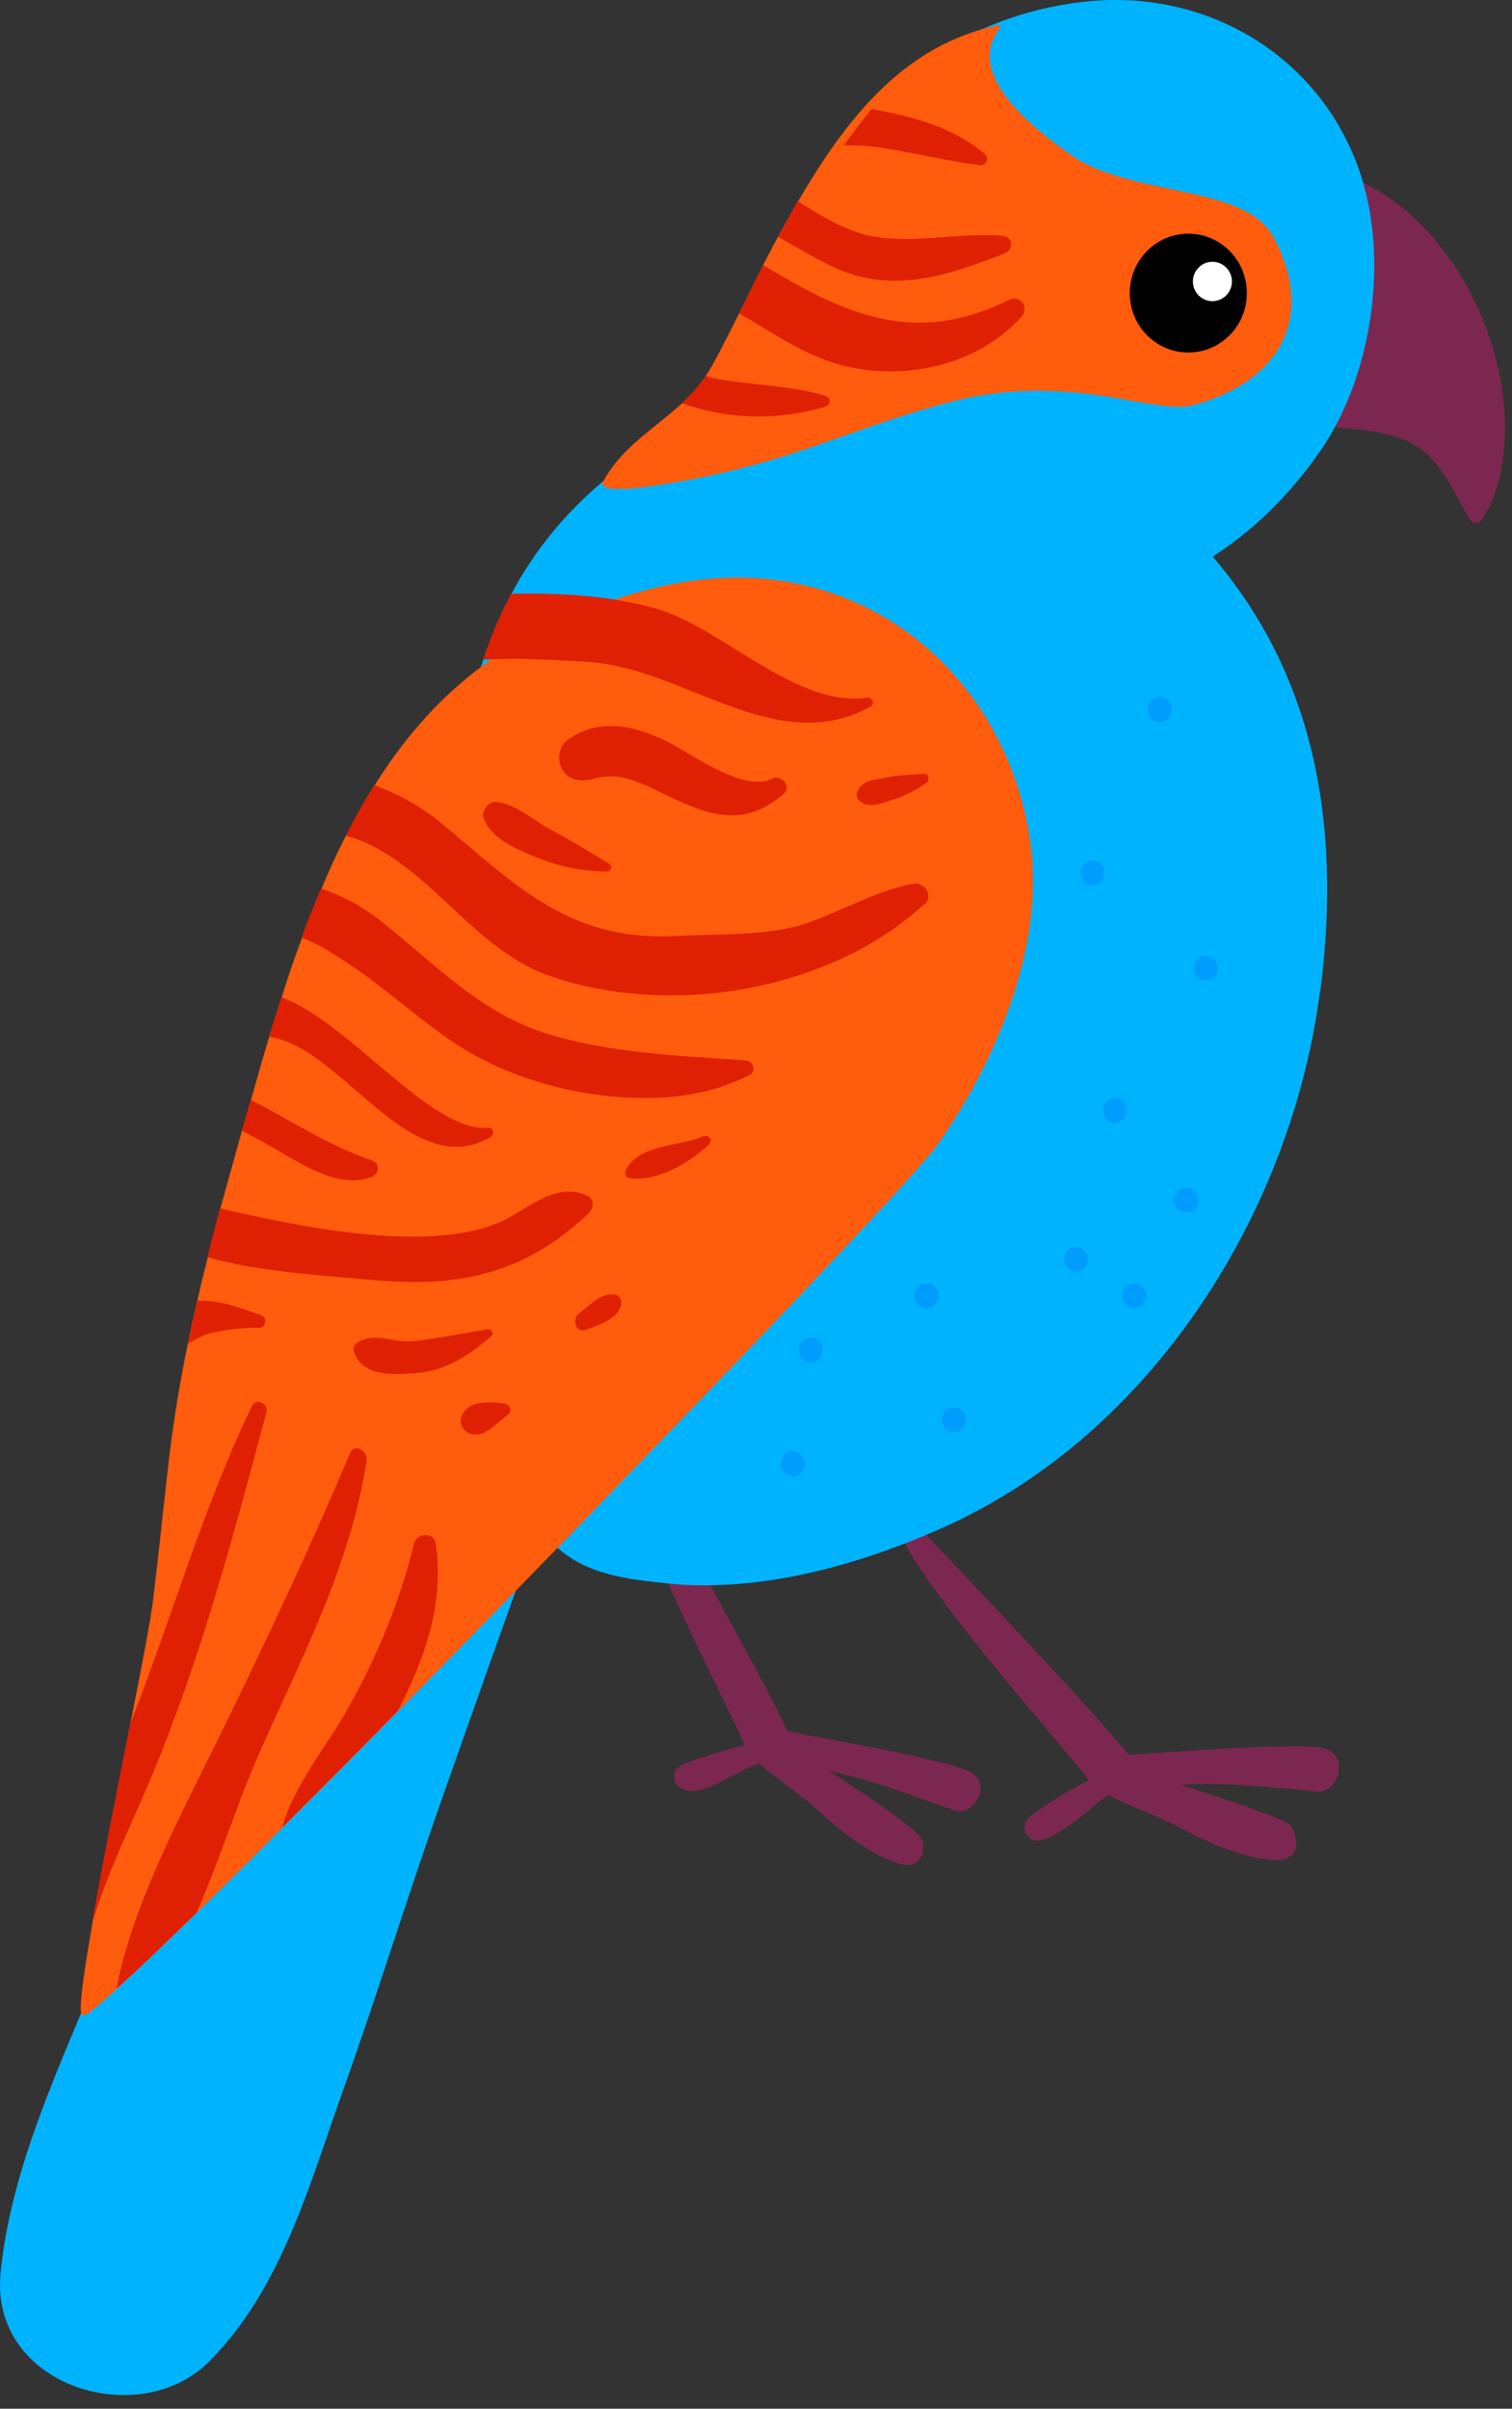 <svg width="86" height="137" viewBox="0 0 86 137" fill="none" xmlns="http://www.w3.org/2000/svg">
<rect x="0" y="0" width="86" height="137" fill="#333333" stroke="none"/>
<g id="Isolation_Mode" clip-path="url(#clip0_44_6596)">
<path id="Vector" d="M55.01 100.7C53 99.88 44.81 98.53 44.77 98.44C43.73 96.01 37.72 85.37 36.06 82.4C35.91 82.14 35.51 82.19 35.5 82.51C35.37 85.62 41.14 96.44 42.36 99.25C41.98 99.34 38.99 100.16 38.59 100.5C38.22 100.8 38.27 101.39 38.64 101.65C39.39 102.18 40.4 101.63 41.12 101.28C41.56 101.06 41.99 100.83 42.42 100.61C42.67 100.48 42.93 100.39 43.18 100.31C44.31 101.26 45.57 102.1 46.68 103.1C48 104.29 49.35 105.38 51.03 105.96C52.22 106.37 52.61 105.58 52.5 104.77C52.42 104.11 48.62 101.71 47.2 100.75C47.59 100.83 47.96 100.91 48.33 101C50.28 101.51 52.17 102.23 54.08 102.89C55.27 103.58 56.67 101.37 55 100.69L55.01 100.7Z" fill="#7C2750"/>
<path id="Vector_2" d="M75.1 99.39C72.86 99.09 64.21 99.87 64.16 99.78C62.48 97.59 53.71 88.38 51.26 85.81C51.06 85.6 50.66 85.74 50.73 86.07C51.39 89.26 59.98 98.71 61.93 101.24C61.55 101.42 58.73 103.04 58.41 103.49C58.12 103.89 58.32 104.47 58.76 104.65C59.65 104.99 61.95 102.94 62.34 102.61C62.55 102.42 62.8 102.26 63.03 102.11C64.41 102.79 65.89 103.29 67.28 104.03C68.91 104.89 70.56 105.64 72.41 105.78C73.89 105.9 73.94 104.72 73.44 103.89C73.14 103.39 68.88 102.11 67.21 101.51C67.62 101.49 68.01 101.46 68.42 101.46C70.53 101.46 72.62 101.69 74.72 101.87C76.09 102.26 76.96 99.64 75.09 99.4L75.1 99.39Z" fill="#7C2750"/>
<path id="Vector_3" d="M72.86 9.54C72.72 9.54 72.69 9.7 72.73 9.81C72.72 9.85 72.7 9.88 72.68 9.94C72.67 9.96 72.66 9.99 72.65 10.02C72.65 10.04 72.65 10.07 72.65 10.1H72.63V10.23C72.55 11.91 73.2 13.77 73.47 15.42C73.85 17.87 74.62 20.23 75.09 22.65C74.89 23.05 75.02 23.56 75.37 23.81C75.27 23.84 75.16 23.88 75.05 23.92C74.91 23.98 74.94 24.23 75.12 24.24C76.77 24.38 79.03 24.46 80.44 25.29C81.97 26.18 82.72 28.03 83.56 29.5C83.76 29.84 84.17 29.81 84.34 29.47C84.4 29.35 84.46 29.21 84.52 29.07C84.58 29.04 84.65 28.98 84.7 28.89C88.05 21.39 81.65 8.74 72.87 9.54H72.86Z" fill="#7C2750"/>
<path id="Vector_4" d="M77.42 10.01C75.28 3.39 68.96 -0.5 62.18 0.05C55.79 0.57 49.72 4.28 46.8 10.2C45.67 12.49 45.1 15.4 45.22 18.27C44.9 20.11 44.98 22.03 45.52 23.93C47.36 30.36 53.56 34.23 59.93 34.31C66.25 34.39 71.61 30.7 75.11 25.63C78.02 21.42 78.99 14.89 77.42 10.03V10.01Z" fill="#00B3FF"/>
<path id="Vector_5" d="M32.93 66.38C30.4 71.33 26.45 75.3 23.06 79.64C19.26 84.51 16.25 90.21 13.21 95.58C10.33 100.66 8.01 106.13 5.83 111.55C3.54 117.25 0.61 123.18 0.03 129.32C-0.57 135.71 7.9 138.33 11.9 134.31C16 130.2 17.59 124.28 19.51 118.9C21.45 113.48 23.14 107.98 25.05 102.56C29 91.35 32.95 80.08 37.58 69.14C38.92 65.98 34.56 63.17 32.92 66.37L32.93 66.38Z" fill="#00B3FF"/>
<path id="Vector_6" d="M75.1 56.24C73.81 66.47 68.39 76.64 60.12 83C58.27 84.42 56.27 85.65 54.15 86.65C52.88 87.24 51.49 87.81 50.05 88.31C47.09 89.34 43.86 90.07 40.82 90.15C39.91 90.19 39.01 90.16 38.14 90.08C36.85 89.94 35.64 89.82 34.55 89.51C33.54 89.24 32.59 88.8 31.71 88.04C31.48 87.85 31.26 87.63 31.04 87.4C30.67 87 28.06 83.82 30.04 85.88C29.56 85.36 29.16 84.8 28.79 84.2C27.91 82.74 28.22 81.34 29.09 80.38C29.07 80.36 29.04 80.32 29.02 80.28C28.92 80.14 28.84 80 28.74 79.85C28.12 78.87 27.57 77.81 27.11 76.68C26.98 76.4 26.87 76.1 26.74 75.79C26.39 74.82 26.07 73.82 25.83 72.8C25.62 71.97 25.45 71.13 25.32 70.28C25.1 68.89 24.98 67.48 24.95 66.07C24.95 65.75 24.94 65.43 24.94 65.1C24.93 64.47 24.93 63.84 24.93 63.21C24.93 61.73 24.95 60.24 25 58.74C25.02 57.59 25.07 56.44 25.13 55.3C25.18 53.95 25.25 52.62 25.35 51.29C25.37 50.72 25.41 50.15 25.45 49.58C25.5 48.81 25.56 48.03 25.63 47.27C25.91 44.1 26.39 40.92 27.35 37.93C27.4 37.79 27.44 37.67 27.48 37.55C27.91 36.25 28.43 35 29.08 33.8C29.49 33.01 29.96 32.25 30.48 31.51C31.61 29.91 32.92 28.53 34.35 27.33C36.35 25.67 38.61 24.4 41.03 23.53C42.38 23.02 43.78 22.65 45.2 22.42C45.47 22.37 45.74 22.33 46 22.3C48.91 21.9 51.91 22.03 54.81 22.71C57.6 23.37 60.3 24.52 62.75 26.17C65.2 27.82 67.26 29.66 68.97 31.65C74.63 38.26 76.34 46.6 75.11 56.26L75.1 56.24Z" fill="#00B3FF"/>
<path id="Vector_7" d="M53 65.51C52.91 65.63 52.77 65.81 52.56 66.04C51.59 67.19 49.25 69.71 46.12 73.03C42.88 76.46 38.79 80.71 34.45 85.21C33.55 86.15 32.64 87.09 31.71 88.04C29.96 89.83 28.19 91.65 26.44 93.45C25.15 94.76 23.88 96.06 22.64 97.34H22.63C20.32 99.69 18.11 101.92 16.06 103.96C14.29 105.74 12.64 107.38 11.19 108.8C9.31 110.63 7.75 112.13 6.63 113.13C5.55 114.13 4.88 114.66 4.75 114.63C4.75 114.63 4.75 114.62 4.74 114.62C4.4 114.82 4.69 112.62 5.24 109.49V109.45C5.81 106.13 6.68 101.77 7.41 98.07C8.06 94.78 8.59 92.02 8.71 90.97C9.04 88.28 9.31 85.59 9.62 82.89C9.89 80.7 10.24 78.56 10.68 76.44C10.85 75.62 11.02 74.82 11.22 74.01C11.4 73.18 11.6 72.35 11.82 71.52C12.04 70.59 12.28 69.68 12.53 68.75C12.93 67.28 13.35 65.81 13.76 64.32C13.8 64.21 13.82 64.11 13.86 64C13.99 63.53 14.13 63.06 14.27 62.58C14.6 61.4 14.94 60.19 15.31 58.98C15.54 58.24 15.77 57.48 16.02 56.73C16.37 55.6 16.75 54.48 17.17 53.36C17.51 52.42 17.88 51.48 18.28 50.56C18.71 49.52 19.17 48.51 19.68 47.53C20.18 46.54 20.72 45.58 21.3 44.66H21.31C22.93 42.07 24.9 39.77 27.36 37.93C27.54 37.79 27.73 37.66 27.91 37.52C28.8 36.9 29.74 36.34 30.75 35.85C32.09 35.19 33.48 34.6 34.88 34.12C38.45 32.91 42.16 32.41 45.9 33.32C46.36 33.43 46.84 33.57 47.3 33.73C53.71 35.91 57.99 41.83 58.68 48.57C59.26 54.41 56.38 60.92 53.02 65.53L53 65.51Z" fill="#FF5C0D"/>
<path id="Vector_8" d="M56.5 1.5C50.64 2.86 47.39 7.87 44.58 12.87C43.1 15.49 41.92 18.24 40.46 20.87C38.91 23.67 35.81 24.61 34.31 27.38C33.97 28 35.85 27.85 37.59 27.57C44.96 26.4 47.94 24.49 53.95 22.89C60.87 21.05 65.62 23.67 67.9 23.04C73.1 21.6 74.77 17.75 72.4 13.44C70.78 10.49 64.36 11.18 61 8.87C52.6 3.09 58.4 1.06 56.5 1.5Z" fill="#FF5C0D"/>
<g id="Group">
<path id="Vector_9" d="M45.79 83.26C45.79 82.87 45.48 82.55 45.1 82.55C44.72 82.55 44.41 82.87 44.41 83.26C44.41 83.65 44.72 83.97 45.1 83.97C45.48 83.97 45.79 83.65 45.79 83.26Z" fill="#009DFF"/>
<path id="Vector_10" d="M53.38 73.69C53.38 73.3 53.07 72.98 52.69 72.98C52.31 72.98 52 73.3 52 73.69C52 74.08 52.31 74.4 52.69 74.4C53.07 74.4 53.38 74.08 53.38 73.69Z" fill="#009DFF"/>
<path id="Vector_11" d="M54.95 80.74C54.95 80.35 54.64 80.03 54.26 80.03C53.88 80.03 53.57 80.35 53.57 80.74C53.57 81.13 53.88 81.45 54.26 81.45C54.64 81.45 54.95 81.13 54.95 80.74Z" fill="#009DFF"/>
<path id="Vector_12" d="M64.11 63.16C64.11 62.77 63.8 62.45 63.42 62.45C63.04 62.45 62.73 62.77 62.73 63.16C62.73 63.55 63.04 63.87 63.42 63.87C63.8 63.87 64.11 63.55 64.11 63.16Z" fill="#009DFF"/>
<path id="Vector_13" d="M61.89 71.62C61.89 71.23 61.58 70.91 61.2 70.91C60.82 70.91 60.51 71.23 60.51 71.62C60.51 72.01 60.82 72.33 61.2 72.33C61.58 72.33 61.89 72.01 61.89 71.62Z" fill="#009DFF"/>
<path id="Vector_14" d="M69.27 55.08C69.27 54.69 68.96 54.37 68.58 54.37C68.2 54.37 67.89 54.69 67.89 55.08C67.89 55.47 68.2 55.79 68.58 55.79C68.96 55.79 69.27 55.47 69.27 55.08Z" fill="#009DFF"/>
<path id="Vector_15" d="M65.19 73.69C65.19 73.3 64.88 72.98 64.5 72.98C64.12 72.98 63.81 73.3 63.81 73.69C63.81 74.08 64.12 74.4 64.5 74.4C64.88 74.4 65.19 74.08 65.19 73.69Z" fill="#009DFF"/>
<path id="Vector_16" d="M45.42 76.79C45.42 76.4 45.73 76.08 46.11 76.08C46.49 76.08 46.8 76.4 46.8 76.79C46.8 77.18 46.49 77.5 46.11 77.5C45.73 77.5 45.42 77.18 45.42 76.79Z" fill="#009DFF"/>
<path id="Vector_17" d="M65.27 40.35C65.27 39.96 65.58 39.64 65.96 39.64C66.34 39.64 66.65 39.96 66.65 40.35C66.65 40.74 66.34 41.06 65.96 41.06C65.58 41.06 65.27 40.74 65.27 40.35Z" fill="#009DFF"/>
<path id="Vector_18" d="M61.45 49.65C61.45 49.26 61.76 48.94 62.14 48.94C62.52 48.94 62.83 49.26 62.83 49.65C62.83 50.04 62.52 50.36 62.14 50.36C61.76 50.36 61.45 50.04 61.45 49.65Z" fill="#009DFF"/>
<path id="Vector_19" d="M66.79 68.26C66.79 67.87 67.1 67.55 67.48 67.55C67.86 67.55 68.17 67.87 68.17 68.26C68.17 68.65 67.86 68.97 67.48 68.97C67.1 68.97 66.79 68.65 66.79 68.26Z" fill="#009DFF"/>
</g>
<g id="Group_2">
<path id="Vector_20" d="M43.93 44.29C42.22 45.13 39.14 42.7 37.63 42.02C35.8 41.2 33.85 40.86 32.19 42.17C31.85 42.44 31.73 43.06 31.85 43.46C32.16 44.42 33.01 44.51 33.87 44.27C35.36 43.85 36.7 44.66 38.03 45.29C40.48 46.46 42.41 47.04 44.57 45.15C45.06 44.72 44.44 44.04 43.92 44.29H43.93Z" fill="#DF2002"/>
<path id="Vector_21" d="M52.53 44.01C51.84 44.07 51.12 44.08 50.44 44.22C49.84 44.34 49.06 44.35 48.78 44.99C48.67 45.23 48.73 45.43 48.94 45.59C49.48 46.01 50.21 45.65 50.79 45.48C51.46 45.29 52.09 44.92 52.68 44.55C52.9 44.41 52.83 43.98 52.54 44.01H52.53Z" fill="#DF2002"/>
<path id="Vector_22" d="M34.65 49.13C33.54 48.46 32.48 47.8 31.33 47.19C30.35 46.67 29.34 45.72 28.23 45.61C27.78 45.57 27.35 46.13 27.52 46.56C27.95 47.67 29.24 48.23 30.28 48.67C31.74 49.29 32.97 49.54 34.53 49.57C34.76 49.57 34.84 49.25 34.65 49.13Z" fill="#DF2002"/>
<path id="Vector_23" d="M40.01 64.63C38.65 65.22 36.38 65.05 35.6 66.54C35.51 66.7 35.58 66.98 35.79 67.01C37.35 67.24 39.24 66.14 40.34 65.07C40.58 64.83 40.28 64.52 40.01 64.63Z" fill="#DF2002"/>
<path id="Vector_24" d="M27.72 75.61C26.34 75.83 24.93 76.12 23.54 76.28C22.43 76.41 21.33 75.74 20.34 76.35C20.17 76.46 20.06 76.68 20.13 76.88C20.59 78.28 22.31 78.2 23.54 78.11C25.36 77.98 26.6 77.14 27.94 76C28.14 75.83 27.92 75.57 27.71 75.61H27.72Z" fill="#DF2002"/>
<path id="Vector_25" d="M28.68 79.83C27.93 79.73 26.74 79.63 26.31 80.43C26.01 80.98 26.4 81.53 26.97 81.59C27.67 81.67 28.32 80.85 28.86 80.49C29.17 80.28 29.02 79.88 28.68 79.83Z" fill="#DF2002"/>
<path id="Vector_26" d="M33.31 75.64C33.96 75.4 35.41 74.93 35.33 74.01C35.32 73.89 35.27 73.76 35.16 73.7C34.37 73.33 33.51 74.27 32.93 74.71C32.52 75.02 32.74 75.85 33.31 75.63V75.64Z" fill="#DF2002"/>
<path id="Vector_27" d="M15.16 80.3C13.27 87.37 11.47 94.17 8.67 100.93C7.51 103.7 6.08 106.53 5.23 109.44C5.8 106.12 6.67 101.76 7.4 98.06C9.78 92.03 11.53 85.76 14.34 79.96C14.57 79.5 15.28 79.82 15.16 80.31V80.3Z" fill="#DF2002"/>
<path id="Vector_28" d="M20.85 83.07C19.93 89.08 17.16 94.24 14.74 99.73C13.51 102.51 12.5 105.78 11.18 108.79C9.3 110.63 7.74 112.12 6.62 113.12C7.57 108.17 10.48 102.87 12.63 98.46C15.18 93.23 17.65 88.02 19.91 82.65C20.15 82.06 20.93 82.52 20.85 83.06V83.07Z" fill="#DF2002"/>
<path id="Vector_29" d="M22.63 97.33H22.61C20.3 99.68 18.1 101.9 16.05 103.94C16.74 101.48 18.54 99.41 19.78 97.19C21.47 94.19 22.73 91.12 23.56 87.77C23.7 87.19 24.68 87.12 24.78 87.77C25.29 91.15 24.17 94.35 22.62 97.32L22.63 97.33Z" fill="#DF2002"/>
<path id="Vector_30" d="M49.51 40.19C46.37 41.93 43.27 40.87 40.13 39.63C37.91 38.74 35.66 37.77 33.35 37.64C31.58 37.54 29.72 37.42 27.89 37.5C27.74 37.5 27.61 37.51 27.48 37.52C27.91 36.22 28.43 34.97 29.08 33.77C30.98 33.73 32.97 33.79 34.87 34.09C35.72 34.23 36.55 34.4 37.35 34.63C38.81 35.05 40.35 36 41.89 36.97C44.34 38.48 46.86 40.04 49.31 39.68C49.59 39.64 49.8 40.01 49.52 40.18L49.51 40.19Z" fill="#DF2002"/>
<path id="Vector_31" d="M52.56 51.43C50.32 53.51 47.42 54.97 44.29 55.81C44.23 55.82 44.17 55.85 44.1 55.86C41.53 56.53 38.8 56.76 36.19 56.53C34.45 56.38 32.76 56.04 31.18 55.48C28.88 54.65 27.12 52.94 25.35 51.29C24.36 50.37 23.36 49.47 22.26 48.74C21.32 48.13 20.47 47.74 19.67 47.53C20.17 46.54 20.71 45.58 21.29 44.66H21.3C22.73 45.19 24.07 45.95 25.2 46.9C25.35 47.02 25.49 47.15 25.64 47.27C29.23 50.3 32.06 52.96 36.75 53.23C37.26 53.27 37.8 53.27 38.36 53.24C40.15 53.14 42.29 53.2 44.21 52.91C44.55 52.85 44.88 52.79 45.2 52.71C45.48 52.64 45.75 52.56 46.02 52.46C48.04 51.74 49.82 50.68 51.93 50.26C52.55 50.14 53.14 50.93 52.59 51.44L52.56 51.43Z" fill="#DF2002"/>
<path id="Vector_32" d="M42.63 61.14C42.36 61.29 42.08 61.41 41.8 61.52C40.07 62.25 38.06 62.52 36 62.44C32.7 62.34 29.29 61.35 26.79 59.9C26.16 59.54 25.56 59.15 24.99 58.72C23.24 57.46 21.64 56.01 19.83 54.82C19.06 54.31 18.14 53.68 17.15 53.34C17.49 52.4 17.86 51.46 18.26 50.54C19.5 50.95 20.68 51.59 21.68 52.4C22.85 53.33 23.97 54.33 25.13 55.28C26.94 56.76 28.85 58.11 31.15 58.81C32.75 59.29 34.34 59.58 35.94 59.78C38.07 60.06 40.22 60.16 42.41 60.31C42.42 60.31 42.45 60.31 42.46 60.32C42.85 60.38 43.04 60.93 42.64 61.14H42.63Z" fill="#DF2002"/>
<path id="Vector_33" d="M33.57 68.92C31.12 71.27 28.66 72.41 25.82 72.78C24.38 72.97 22.84 72.95 21.15 72.8C18.32 72.54 15.4 72.37 12.62 71.72C12.36 71.66 12.08 71.58 11.8 71.5C12.02 70.57 12.26 69.66 12.51 68.73C15.93 69.51 21.17 70.66 25.3 70.25C26.76 70.11 28.08 69.78 29.12 69.16C30.5 68.36 31.9 67.27 33.44 68.03C33.76 68.18 33.79 68.67 33.55 68.91L33.57 68.92Z" fill="#DF2002"/>
<path id="Vector_34" d="M27.92 64.66C26.9 65.27 25.91 65.34 24.94 65.09C21.58 64.24 18.52 59.39 15.3 58.97C15.53 58.23 15.76 57.47 16.01 56.72C18.9 57.8 22.14 61.46 24.93 63.2C25.95 63.84 26.92 64.23 27.79 64.14C28.07 64.12 28.14 64.52 27.92 64.66Z" fill="#DF2002"/>
<path id="Vector_35" d="M21.15 66.93C19.14 67.75 16.68 65.88 14.99 64.97C14.59 64.76 14.17 64.52 13.75 64.3C13.79 64.19 13.81 64.09 13.85 63.98C13.98 63.51 14.12 63.04 14.26 62.56C16.55 63.72 18.72 65.18 21.15 66C21.62 66.16 21.58 66.75 21.15 66.93Z" fill="#DF2002"/>
<path id="Vector_36" d="M14.74 75.52C13.83 75.51 12.83 75.61 11.94 75.84C11.49 75.95 11.09 76.21 10.69 76.42C10.86 75.6 11.03 74.8 11.23 73.99C11.3 73.98 11.36 73.98 11.42 73.98C12.65 73.98 13.7 74.41 14.84 74.8C15.21 74.92 15.16 75.52 14.74 75.52Z" fill="#DF2002"/>
</g>
<g id="Group_3">
<path id="Vector_37" d="M58.11 18C55.64 20.78 51.41 21.72 47.83 20.76C45.6 20.15 44.02 18.94 42.04 17.83C42.49 16.91 42.94 15.99 43.4 15.08C47.94 17.8 51.94 19.77 57.4 17.05C58 16.75 58.57 17.48 58.11 18Z" fill="#DF2002"/>
<path id="Vector_38" d="M46.98 23.12C44.35 23.92 41.4 23.89 38.79 22.93C39.29 22.47 39.75 21.96 40.15 21.38C40.37 21.45 40.59 21.52 40.81 21.55C42.87 21.93 44.95 21.91 46.97 22.52C47.26 22.61 47.26 23.03 46.97 23.11L46.98 23.12Z" fill="#DF2002"/>
<path id="Vector_39" d="M57.16 14.4C53.94 15.67 50.75 16.76 47.43 15.2C46.33 14.69 45.31 14.06 44.26 13.47C44.36 13.27 44.47 13.07 44.58 12.88C44.85 12.41 45.1 11.93 45.36 11.43C46.8 12.35 48.28 13.24 49.79 13.47C52.24 13.85 54.58 13.21 57.03 13.41C57.6 13.46 57.69 14.19 57.16 14.4Z" fill="#DF2002"/>
<path id="Vector_40" d="M55.738 9.399C53.783 9.146 51.877 8.658 49.917 8.374C49.323 8.286 48.676 8.28 48 8.259C48.512 7.553 49.033 6.859 49.578 6.199C49.813 6.248 50.05 6.288 50.255 6.332C52.335 6.747 54.371 7.368 56.015 8.765C56.28 9.002 56.078 9.424 55.738 9.399Z" fill="#DF2002"/>
</g>
<g id="Group_4">
<path id="Vector_41" d="M70.92 16.67C70.92 14.8 69.43 13.29 67.59 13.29C65.75 13.29 64.26 14.8 64.26 16.67C64.26 18.54 65.75 20.05 67.59 20.05C69.43 20.05 70.92 18.54 70.92 16.67Z" fill="black"/>
<path id="Vector_42" d="M70.07 16.01C70.07 15.39 69.57 14.89 68.96 14.89C68.35 14.89 67.85 15.39 67.85 16.01C67.85 16.63 68.35 17.13 68.96 17.13C69.57 17.13 70.07 16.63 70.07 16.01Z" fill="white"/>
</g>
</g>
<defs>
<clipPath id="clip0_44_6596">
<rect width="85.59" height="136.22" fill="white"/>
</clipPath>
</defs>
</svg>
